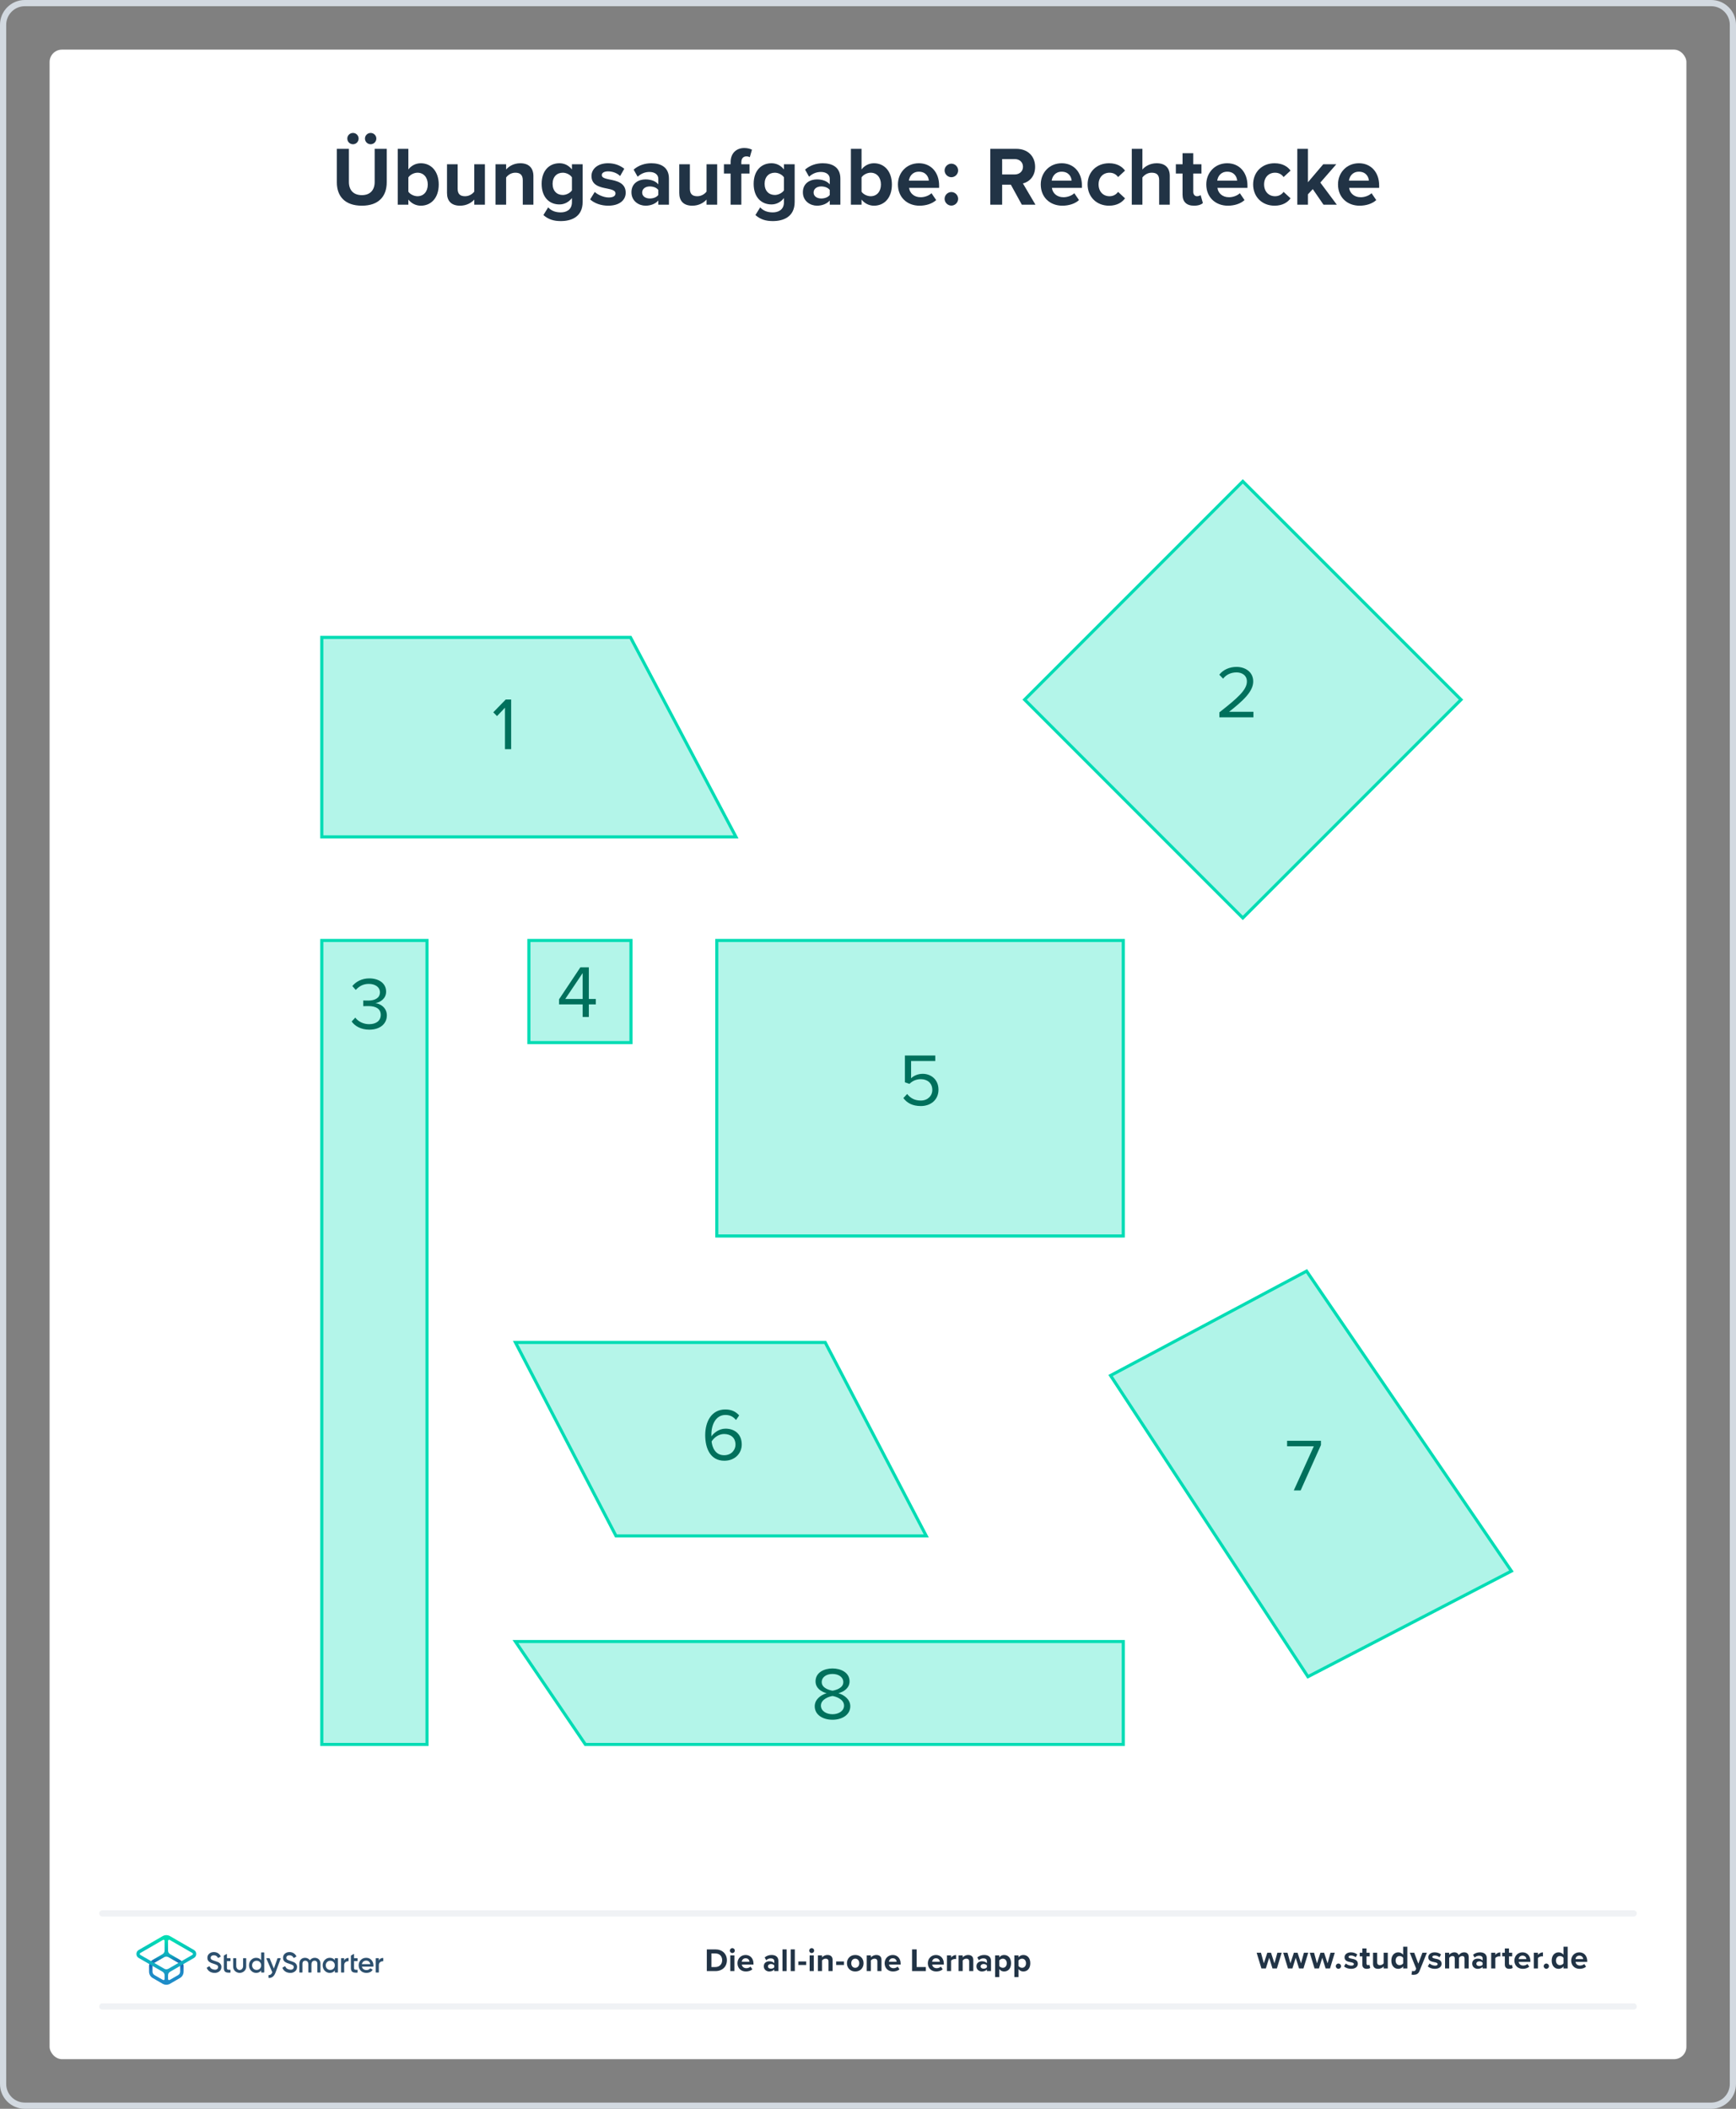 <?xml version="1.0" encoding="UTF-8"?><svg xmlns="http://www.w3.org/2000/svg" xmlns:xlink="http://www.w3.org/1999/xlink" viewBox="0 0 560 680"><rect x="0" y="0" width="560" height="680" fill="#808080" stroke="none"/><defs><style>.j{opacity:.31;}.j,.k,.l{fill:#00dcb4;}.m{fill:#fff;}.n{fill:#2d506e;}.k{opacity:.3;}.o{fill:#00705c;}.p{stroke:#f0f2f5;stroke-linecap:round;stroke-width:2px;}.p,.q{stroke-miterlimit:10;}.p,.q,.r{fill:none;}.s{fill:url(#f);}.l{opacity:.29;}.t{fill:#d2d9e0;}.q{stroke:#00dcb4;}.u{fill:url(#e);}.v{fill:#213345;}</style><linearGradient id="e" x1="53.657" y1="638.469" x2="53.657" y2="625.817" gradientUnits="userSpaceOnUse"><stop offset="0" stop-color="#1e8cc8"/><stop offset=".153" stop-color="#1e8cc8"/><stop offset=".225" stop-color="#1d84c4"/><stop offset=".336" stop-color="#1a6eba"/><stop offset=".4" stop-color="#195fb4"/><stop offset=".46" stop-color="#176eb5"/><stop offset=".576" stop-color="#1198bb"/><stop offset=".634" stop-color="#0fafbe"/><stop offset=".74" stop-color="#0cb6bc"/><stop offset=".903" stop-color="#05ccb7"/><stop offset="1" stop-color="#00dcb4"/></linearGradient><linearGradient id="f" x1="53.657" y1="638.495" x2="53.657" y2="625.901" gradientUnits="userSpaceOnUse"><stop offset="0" stop-color="#1e8cc8"/><stop offset=".624" stop-color="#0abebe"/><stop offset=".758" stop-color="#08c2bc"/><stop offset=".91" stop-color="#03d0b7"/><stop offset="1" stop-color="#00dcb4"/></linearGradient></defs><g id="a"><rect class="m" x="16" y="16" width="528" height="648" rx="4" ry="4"/><path class="t" d="M552,2c3.308,0,6,2.692,6,6V672c0,3.308-2.692,6-6,6H8c-3.308,0-6-2.692-6-6V8c0-3.308,2.692-6,6-6H552m0-2H8C3.582,0,0,3.582,0,8V672c0,4.418,3.582,8,8,8H552c4.418,0,8-3.582,8-8V8c0-4.418-3.582-8-8-8h0Z"/></g><g id="d"><g><g><g><path class="v" d="M410.481,634.743l-1.07-3.454-1.071,3.454h-1.428l-1.543-5.07h1.386l.944,3.412,1.113-3.412h1.187l1.112,3.412,.945-3.412h1.386l-1.544,5.07h-1.417Z"/><path class="v" d="M419.049,634.743l-1.07-3.454-1.071,3.454h-1.428l-1.543-5.07h1.386l.945,3.412,1.112-3.412h1.187l1.112,3.412,.945-3.412h1.386l-1.543,5.07h-1.418Z"/><path class="v" d="M427.615,634.743l-1.07-3.454-1.071,3.454h-1.428l-1.543-5.07h1.386l.945,3.412,1.112-3.412h1.187l1.112,3.412,.945-3.412h1.386l-1.543,5.07h-1.418Z"/><path class="v" d="M431.75,633.158c.462,0,.851,.388,.851,.851,0,.461-.389,.85-.851,.85s-.851-.389-.851-.85c0-.463,.389-.851,.851-.851Z"/><path class="v" d="M434.132,633.148c.367,.347,1.123,.693,1.753,.693,.578,0,.851-.2,.851-.515,0-.357-.44-.483-1.019-.599-.871-.168-1.994-.378-1.994-1.585,0-.851,.745-1.596,2.078-1.596,.861,0,1.543,.294,2.037,.692l-.525,.914c-.305-.326-.882-.588-1.501-.588-.483,0-.798,.178-.798,.472,0,.315,.398,.431,.966,.546,.871,.168,2.036,.399,2.036,1.659,0,.935-.787,1.627-2.193,1.627-.882,0-1.732-.294-2.268-.787l.577-.935Z"/><path class="v" d="M439.463,633.483v-2.646h-.84v-1.165h.84v-1.386h1.344v1.386h1.029v1.165h-1.029v2.288c0,.315,.168,.557,.462,.557,.199,0,.389-.073,.462-.146l.283,1.008c-.199,.178-.557,.325-1.112,.325-.935,0-1.438-.483-1.438-1.386Z"/><path class="v" d="M446.338,634.743v-.641c-.347,.389-.955,.767-1.785,.767-1.112,0-1.638-.608-1.638-1.596v-3.601h1.333v3.076c0,.703,.368,.934,.935,.934,.515,0,.924-.283,1.155-.577v-3.433h1.333v5.07h-1.333Z"/><path class="v" d="M452.633,634.743v-.641c-.398,.494-.955,.767-1.565,.767-1.28,0-2.246-.966-2.246-2.656,0-1.658,.955-2.666,2.246-2.666,.599,0,1.166,.263,1.565,.776v-2.582h1.344v7.002h-1.344Zm0-3.433c-.231-.336-.703-.577-1.154-.577-.756,0-1.281,.598-1.281,1.48,0,.872,.525,1.47,1.281,1.47,.451,0,.924-.241,1.154-.577v-1.795Z"/><path class="v" d="M455.518,635.53c.115,.053,.294,.084,.42,.084,.346,0,.577-.094,.703-.367l.19-.431-2.059-5.144h1.428l1.323,3.527,1.323-3.527h1.438l-2.383,5.899c-.378,.956-1.05,1.208-1.921,1.228-.157,0-.493-.031-.661-.073l.199-1.197Z"/><path class="v" d="M461.15,633.148c.367,.347,1.123,.693,1.753,.693,.577,0,.851-.2,.851-.515,0-.357-.441-.483-1.019-.599-.871-.168-1.994-.378-1.994-1.585,0-.851,.745-1.596,2.078-1.596,.861,0,1.544,.294,2.037,.692l-.525,.914c-.304-.326-.882-.588-1.501-.588-.482,0-.798,.178-.798,.472,0,.315,.399,.431,.966,.546,.871,.168,2.037,.399,2.037,1.659,0,.935-.788,1.627-2.194,1.627-.882,0-1.732-.294-2.268-.787l.577-.935Z"/><path class="v" d="M472.435,634.743v-3.202c0-.472-.209-.808-.756-.808-.472,0-.86,.315-1.049,.588v3.422h-1.344v-3.202c0-.472-.211-.808-.756-.808-.463,0-.851,.315-1.051,.598v3.412h-1.333v-5.07h1.333v.661c.211-.305,.883-.787,1.659-.787,.745,0,1.218,.347,1.407,.924,.293-.462,.965-.924,1.742-.924,.935,0,1.49,.493,1.49,1.532v3.664h-1.344Z"/><path class="v" d="M478.272,634.743v-.525c-.347,.41-.945,.651-1.606,.651-.809,0-1.764-.546-1.764-1.68,0-1.187,.955-1.616,1.764-1.616,.672,0,1.27,.209,1.606,.619v-.703c0-.515-.441-.851-1.113-.851-.546,0-1.05,.199-1.48,.599l-.504-.893c.62-.546,1.418-.798,2.216-.798,1.154,0,2.215,.462,2.215,1.921v3.275h-1.333Zm0-1.848c-.221-.294-.641-.441-1.071-.441-.524,0-.955,.284-.955,.767,0,.473,.431,.745,.955,.745,.431,0,.851-.146,1.071-.44v-.63Z"/><path class="v" d="M481.03,634.743v-5.07h1.333v.692c.357-.451,.987-.808,1.617-.808v1.301c-.095-.021-.221-.031-.367-.031-.441,0-1.029,.242-1.25,.567v3.349h-1.333Z"/><path class="v" d="M485.429,633.483v-2.646h-.84v-1.165h.84v-1.386h1.344v1.386h1.028v1.165h-1.028v2.288c0,.315,.168,.557,.462,.557,.199,0,.389-.073,.462-.146l.283,1.008c-.199,.178-.556,.325-1.112,.325-.935,0-1.438-.483-1.438-1.386Z"/><path class="v" d="M491.133,629.547c1.512,0,2.541,1.134,2.541,2.792v.294h-3.769c.084,.641,.599,1.176,1.459,1.176,.473,0,1.028-.189,1.355-.504l.588,.861c-.515,.472-1.302,.703-2.09,.703-1.543,0-2.708-1.039-2.708-2.667,0-1.469,1.081-2.655,2.624-2.655Zm-1.249,2.184h2.499c-.031-.483-.367-1.124-1.25-1.124-.829,0-1.185,.62-1.249,1.124Z"/><path class="v" d="M494.774,634.743v-5.07h1.333v.692c.357-.451,.987-.808,1.617-.808v1.301c-.095-.021-.221-.031-.367-.031-.441,0-1.029,.242-1.25,.567v3.349h-1.333Z"/><path class="v" d="M498.812,633.158c.462,0,.851,.388,.851,.851,0,.461-.389,.85-.851,.85s-.851-.389-.851-.85c0-.463,.389-.851,.851-.851Z"/><path class="v" d="M504.356,634.743v-.641c-.398,.494-.955,.767-1.565,.767-1.28,0-2.246-.966-2.246-2.656,0-1.658,.955-2.666,2.246-2.666,.599,0,1.166,.263,1.565,.776v-2.582h1.344v7.002h-1.344Zm0-3.433c-.231-.336-.703-.577-1.154-.577-.756,0-1.281,.598-1.281,1.48,0,.872,.525,1.47,1.281,1.47,.451,0,.924-.241,1.154-.577v-1.795Z"/><path class="v" d="M509.459,629.547c1.512,0,2.541,1.134,2.541,2.792v.294h-3.769c.084,.641,.599,1.176,1.459,1.176,.473,0,1.028-.189,1.355-.504l.588,.861c-.515,.472-1.302,.703-2.09,.703-1.543,0-2.708-1.039-2.708-2.667,0-1.469,1.081-2.655,2.624-2.655Zm-1.249,2.184h2.499c-.031-.483-.367-1.124-1.25-1.124-.829,0-1.185,.62-1.249,1.124Z"/></g><g><g><path class="n" d="M66.773,634.452l.671-.393c.072-.042,.166-.013,.2,.065,.273,.629,.76,.923,1.512,1.012,.806,.095,1.202-.342,1.202-.851,0-.268-.111-.462-.324-.601-.213-.139-.601-.296-1.147-.462-.62-.185-.925-.305-1.36-.592-.416-.296-.629-.721-.629-1.304,0-.573,.203-1.026,.61-1.359,.407-.342,.897-.509,1.47-.509,.99,0,1.77,.49,2.2,1.31,.033,.064,.008,.143-.054,.179l-.656,.379c-.068,.039-.156,.015-.193-.054-.274-.516-.706-.777-1.297-.777-.62,0-1.017,.314-1.017,.805,0,.481,.315,.703,1.304,1.008,.25,.083,.425,.139,.536,.185,.12,.037,.278,.102,.481,.185,.213,.083,.37,.176,.472,.259,.342,.268,.712,.712,.666,1.332,0,.583-.213,1.054-.638,1.397-.416,.342-.972,.539-1.655,.509-1.199-.053-2.006-.63-2.412-1.548-.028-.062-.002-.136,.057-.171Z"/><path class="n" d="M84.359,629.577h.774c.062,0,.113,.05,.113,.113v6.249c0,.062-.05,.113-.113,.113h-.774c-.062,0-.113-.05-.113-.113v-.553c-.379,.527-.915,.786-1.619,.786-.638,0-1.175-.231-1.628-.703-.453-.472-.675-1.054-.675-1.73,0-.684,.222-1.258,.675-1.73s.99-.703,1.628-.703c.703,0,1.239,.259,1.619,.777v-2.394c0-.062,.05-.113,.113-.113Zm-1.574,5.641c.416,0,.768-.139,1.045-.416,.277-.287,.416-.638,.416-1.064s-.139-.777-.416-1.054c-.278-.287-.629-.425-1.045-.425s-.768,.139-1.045,.425c-.277,.277-.416,.629-.416,1.054s.139,.777,.416,1.064c.278,.278,.629,.416,1.045,.416Z"/><path class="n" d="M89.673,631.427h.788c.063,0,.106,.063,.084,.121l-1.684,4.558c-.426,1.144-1.132,1.718-2.126,1.706-.073-.001-.13-.062-.13-.135v-.689c0-.061,.048-.112,.109-.112,.561-.003,.886-.309,1.121-.909l-.593-1.373-1.313-3.042c-.026-.059,.018-.126,.083-.126h.816c.084,0,.159,.051,.191,.128l1.325,3.229,1.135-3.22c.029-.083,.107-.138,.195-.138Z"/><path class="n" d="M77.315,636.171c-1.064,0-2.104-.793-2.104-1.977v-2.655c0-.062,.05-.113,.113-.113h.774c.062,0,.113,.05,.113,.113v2.443c0,.694,.467,1.255,1.105,1.255,.638,0,1.105-.561,1.105-1.255v-2.443c0-.062,.05-.113,.113-.113h.774c.062,0,.113,.05,.113,.113v2.655c0,1.184-1.04,1.977-2.104,1.977Z"/><path class="n" d="M74.351,632.276v-.737c0-.062-.05-.113-.113-.113h-1.034v-1.247c0-.071-.077-.116-.138-.08l-.777,.449c-.051,.03-.083,.085-.083,.144v3.916c0,1.032,.438,1.485,1.524,1.485h.509c.062,0,.113-.05,.113-.113v-.7c0-.062-.05-.113-.113-.113h-.347c-.463,0-.687-.102-.687-.56v-2.22h1.034c.062,0,.113-.05,.113-.113Z"/><g><path class="n" d="M91.178,634.452l.671-.393c.072-.042,.166-.013,.2,.065,.273,.629,.76,.923,1.512,1.012,.806,.095,1.202-.342,1.202-.851,0-.268-.111-.462-.324-.601-.213-.139-.601-.296-1.147-.462-.62-.185-.925-.305-1.36-.592-.416-.296-.629-.721-.629-1.304,0-.573,.203-1.026,.61-1.359,.407-.342,.897-.509,1.47-.509,.99,0,1.77,.49,2.2,1.31,.033,.064,.008,.143-.054,.179l-.656,.379c-.068,.039-.156,.015-.193-.054-.274-.516-.706-.777-1.297-.777-.62,0-1.017,.314-1.017,.805,0,.481,.315,.703,1.304,1.008,.25,.083,.425,.139,.536,.185,.12,.037,.278,.102,.481,.185,.213,.083,.37,.176,.472,.259,.342,.268,.712,.712,.666,1.332,0,.583-.213,1.054-.638,1.397-.416,.342-.972,.539-1.655,.509-1.199-.053-2.006-.63-2.412-1.548-.028-.062-.002-.136,.057-.171Z"/><path class="n" d="M115.342,632.276v-.737c0-.062-.05-.113-.113-.113h-1.034v-1.247c0-.071-.077-.116-.138-.08l-.777,.449c-.051,.03-.083,.085-.083,.144v3.916c0,1.032,.438,1.485,1.524,1.485h.509c.062,0,.113-.05,.113-.113v-.7c0-.062-.05-.113-.113-.113h-.347c-.463,0-.687-.102-.687-.56v-2.22h1.034c.062,0,.113-.05,.113-.113Z"/><path class="n" d="M101.537,631.307c-.555,0-1.126,.218-1.568,.777-.442-.558-1.012-.777-1.568-.777-1.062,0-1.837,.731-1.837,1.878v2.756c0,.062,.05,.113,.113,.113h.774c.062,0,.113-.05,.113-.113v-2.691c0-.638,.342-1.009,.897-1.009,.62,0,1.008,.407,1.008,1.221v2.478c0,.062,.05,.113,.113,.113h.774c.062,0,.113-.05,.113-.113v-2.478c0-.814,.389-1.221,1.008-1.221,.555,0,.897,.37,.897,1.009v2.691c0,.062,.05,.113,.113,.113h.774c.062,0,.113-.05,.113-.113v-2.756c0-1.147-.776-1.878-1.837-1.878Z"/><path class="n" d="M108.117,631.428h.774c.062,0,.113,.05,.113,.113v4.401c0,.062-.05,.113-.113,.113h-.774c-.062,0-.113-.05-.113-.113v-.554c-.379,.527-.916,.786-1.619,.786-.638,0-1.175-.231-1.628-.703-.453-.472-.675-1.055-.675-1.73,0-.685,.222-1.258,.675-1.73,.453-.472,.99-.703,1.628-.703,.703,0,1.24,.259,1.619,.777v-.544c0-.062,.05-.113,.113-.113Zm-1.574,3.794c.416,0,.768-.139,1.046-.416,.278-.287,.416-.638,.416-1.064s-.139-.777-.416-1.055c-.278-.287-.629-.426-1.046-.426s-.768,.139-1.046,.426c-.278,.278-.416,.629-.416,1.055s.139,.777,.416,1.064c.278,.278,.629,.416,1.046,.416Z"/><path class="n" d="M111.028,632.205c.236-.541,.677-.827,1.309-.858,.063-.003,.116,.05,.116,.113v.847c0,.062-.05,.116-.112,.115-.333-.003-.629,.091-.887,.282-.287,.203-.426,.546-.426,1.018v2.219c0,.062-.05,.113-.113,.113h-.774c-.062,0-.113-.05-.113-.113v-4.401c0-.062,.05-.113,.113-.113h.774c.062,0,.113,.05,.113,.113v.665Z"/><path class="n" d="M122.208,632.205c.236-.541,.677-.827,1.309-.858,.063-.003,.116,.05,.116,.113v.847c0,.062-.05,.116-.112,.115-.333-.003-.629,.091-.887,.282-.287,.203-.426,.546-.426,1.018v2.219c0,.062-.05,.113-.113,.113h-.774c-.062,0-.113-.05-.113-.113v-4.401c0-.062,.05-.113,.113-.113h.774c.062,0,.113,.05,.113,.113v.665Z"/><path class="n" d="M116.745,634.166c.148,.703,.713,1.092,1.48,1.092,.49,0,.868-.168,1.134-.495,.035-.044,.096-.057,.144-.029l.634,.37c.056,.033,.074,.108,.035,.16-.452,.609-1.104,.909-1.956,.909-.749,0-1.36-.231-1.823-.685-.463-.463-.694-1.046-.694-1.749,0-.694,.231-1.268,.685-1.73,.453-.472,1.046-.703,1.758-.703,.675,0,1.231,.24,1.665,.712,.435,.472,.657,1.055,.657,1.73,0,.082-.006,.188-.023,.318-.007,.056-.054,.098-.11,.098h-3.586Zm2.711-.814c-.139-.749-.666-1.138-1.323-1.138-.74,0-1.258,.435-1.397,1.138h2.72Z"/></g></g><g><path class="u" d="M54.215,639.104l.517-.643,2.729-1.576c.405-.234,.656-.669,.656-1.136v-1.705c0-.115-.016-.231-.047-.345l-.334-.578c-.083-.084-.175-.156-.276-.213l-3.149-1.818c-.199-.115-.426-.176-.656-.176s-.457,.061-.656,.176l-3.149,1.818c-.1,.058-.193,.129-.276,.213l-.334,.578c-.031,.114-.047,.23-.047,.345v1.705c0,.467,.251,.902,.656,1.136l2.732,1.577,.466,.711-.539,.531-3.243-1.872c-.73-.421-1.184-1.207-1.184-2.05v-1.771c0-.282,.051-.56,.151-.828l.004-.011,.374-.649,.013-.017c.182-.221,.398-.404,.642-.545l3.177-1.834c.405-.234,.656-.669,.656-1.136v-3.161l.525-.624,.587,.617v3.168c0,.467,.251,.903,.656,1.136l3.177,1.834c.244,.141,.46,.324,.642,.545l.008,.009,.375,.648,.008,.019c.1,.268,.151,.546,.151,.829v1.771c0,.843-.454,1.629-1.184,2.05l-3.244,1.873-.587-.601Z"/><path class="s" d="M53.657,640c-.415,0-.824-.11-1.184-.317l-.029-.017,.048-1.257,.081,.047c.055,.032,.114,.048,.175,.048,.17,0,.353-.135,.353-.353v-1.21c0-.467-.251-.902-.656-1.136l-7.7-4.446c-.466-.269-.745-.751-.745-1.29s.278-1.021,.745-1.29l7.728-4.462c.359-.207,.769-.317,1.184-.317s.824,.11,1.184,.317l7.728,4.462c.466,.269,.745,.751,.745,1.29s-.278,1.021-.745,1.29l-7.7,4.446c-.405,.234-.656,.669-.656,1.136v1.21c0,.097,.038,.187,.107,.253,.066,.063,.156,.1,.246,.1,.061,0,.12-.016,.175-.048l.081-.047,.048,1.257-.029,.017c-.359,.207-.769,.317-1.184,.317Zm-.909-14.504c-.061,0-.12,.016-.175,.048l-7.308,4.219c-.11,.064-.176,.178-.176,.305s.066,.241,.176,.305l7.737,4.467c.199,.115,.426,.176,.656,.176s.457-.061,.656-.176l7.737-4.467c.11-.064,.176-.178,.176-.305s-.066-.241-.176-.305l-7.308-4.219c-.055-.032-.114-.048-.175-.048-.17,0-.353,.135-.353,.353v.056h-1.112v-.056c0-.218-.183-.353-.353-.353Z"/></g></g><line class="p" x1="33" y1="647" x2="527" y2="647"/><line class="p" x1="33" y1="617" x2="527" y2="617"/><g><path class="v" d="M228.004,635.598v-7.002h2.761c2.194,0,3.716,1.397,3.716,3.506s-1.522,3.496-3.716,3.496h-2.761Zm1.49-1.312h1.27c1.386,0,2.194-.997,2.194-2.184,0-1.238-.756-2.193-2.194-2.193h-1.27v4.377Z"/><path class="v" d="M235.44,628.984c0-.441,.367-.799,.797-.799,.441,0,.799,.357,.799,.799,0,.44-.357,.797-.799,.797-.43,0-.797-.356-.797-.797Zm.136,6.613v-5.07h1.333v5.07h-1.333Z"/><path class="v" d="M240.522,630.401c1.512,0,2.54,1.134,2.54,2.792v.294h-3.769c.084,.641,.598,1.176,1.459,1.176,.473,0,1.029-.189,1.355-.504l.588,.861c-.515,.472-1.302,.703-2.089,.703-1.544,0-2.709-1.039-2.709-2.667,0-1.469,1.081-2.655,2.625-2.655Zm-1.25,2.184h2.499c-.032-.483-.368-1.124-1.249-1.124-.83,0-1.187,.62-1.25,1.124Z"/><path class="v" d="M249.757,635.598v-.525c-.347,.41-.945,.651-1.606,.651-.809,0-1.764-.546-1.764-1.68,0-1.187,.955-1.616,1.764-1.616,.672,0,1.27,.209,1.606,.619v-.703c0-.515-.441-.851-1.113-.851-.546,0-1.05,.199-1.48,.599l-.504-.893c.619-.546,1.417-.798,2.215-.798,1.154,0,2.215,.462,2.215,1.921v3.275h-1.333Zm0-1.848c-.221-.294-.641-.441-1.071-.441-.524,0-.955,.284-.955,.767,0,.473,.431,.745,.955,.745,.431,0,.851-.146,1.071-.44v-.63Z"/><path class="v" d="M252.411,635.598v-7.002h1.333v7.002h-1.333Z"/><path class="v" d="M255.06,635.598v-7.002h1.334v7.002h-1.334Z"/><path class="v" d="M257.529,633.624v-1.134h2.519v1.134h-2.519Z"/><path class="v" d="M261.035,628.984c0-.441,.368-.799,.799-.799,.44,0,.797,.357,.797,.799,0,.44-.356,.797-.797,.797-.431,0-.799-.356-.799-.797Zm.137,6.613v-5.07h1.334v5.07h-1.334Z"/><path class="v" d="M267.256,635.598v-3.065c0-.703-.367-.944-.935-.944-.524,0-.935,.293-1.155,.598v3.412h-1.333v-5.07h1.333v.661c.326-.389,.945-.787,1.774-.787,1.113,0,1.648,.63,1.648,1.616v3.58h-1.333Z"/><path class="v" d="M269.736,633.624v-1.134h2.519v1.134h-2.519Z"/><path class="v" d="M273.207,633.057c0-1.438,1.008-2.655,2.677-2.655,1.68,0,2.688,1.218,2.688,2.655,0,1.449-1.008,2.667-2.688,2.667-1.669,0-2.677-1.218-2.677-2.667Zm3.978,0c0-.787-.473-1.469-1.302-1.469s-1.291,.682-1.291,1.469c0,.799,.462,1.48,1.291,1.48s1.302-.682,1.302-1.48Z"/><path class="v" d="M283.019,635.598v-3.065c0-.703-.368-.944-.935-.944-.525,0-.935,.293-1.154,.598v3.412h-1.334v-5.07h1.334v.661c.325-.389,.944-.787,1.773-.787,1.113,0,1.648,.63,1.648,1.616v3.58h-1.333Z"/><path class="v" d="M287.99,630.401c1.512,0,2.54,1.134,2.54,2.792v.294h-3.769c.084,.641,.598,1.176,1.459,1.176,.473,0,1.029-.189,1.355-.504l.588,.861c-.515,.472-1.302,.703-2.089,.703-1.544,0-2.709-1.039-2.709-2.667,0-1.469,1.081-2.655,2.625-2.655Zm-1.25,2.184h2.499c-.032-.483-.368-1.124-1.249-1.124-.83,0-1.187,.62-1.25,1.124Z"/><path class="v" d="M294.213,635.598v-7.002h1.49v5.689h2.961v1.312h-4.451Z"/><path class="v" d="M301.926,630.401c1.512,0,2.541,1.134,2.541,2.792v.294h-3.769c.084,.641,.599,1.176,1.459,1.176,.473,0,1.028-.189,1.355-.504l.588,.861c-.515,.472-1.302,.703-2.09,.703-1.543,0-2.708-1.039-2.708-2.667,0-1.469,1.081-2.655,2.624-2.655Zm-1.249,2.184h2.499c-.031-.483-.367-1.124-1.25-1.124-.829,0-1.185,.62-1.249,1.124Z"/><path class="v" d="M305.463,635.598v-5.07h1.334v.692c.356-.451,.986-.808,1.616-.808v1.301c-.095-.021-.221-.031-.367-.031-.441,0-1.029,.242-1.249,.567v3.349h-1.334Z"/><path class="v" d="M312.636,635.598v-3.065c0-.703-.368-.944-.935-.944-.525,0-.935,.293-1.154,.598v3.412h-1.334v-5.07h1.334v.661c.325-.389,.944-.787,1.773-.787,1.113,0,1.648,.63,1.648,1.616v3.58h-1.333Z"/><path class="v" d="M318.353,635.598v-.525c-.347,.41-.945,.651-1.606,.651-.809,0-1.764-.546-1.764-1.68,0-1.187,.955-1.616,1.764-1.616,.672,0,1.27,.209,1.606,.619v-.703c0-.515-.441-.851-1.113-.851-.546,0-1.05,.199-1.48,.599l-.504-.893c.619-.546,1.417-.798,2.215-.798,1.154,0,2.215,.462,2.215,1.921v3.275h-1.333Zm0-1.848c-.221-.294-.641-.441-1.071-.441-.524,0-.955,.284-.955,.767,0,.473,.431,.745,.955,.745,.431,0,.851-.146,1.071-.44v-.63Z"/><path class="v" d="M322.34,637.529h-1.334v-7.002h1.334v.641c.388-.494,.944-.767,1.563-.767,1.302,0,2.247,.966,2.247,2.655,0,1.69-.945,2.667-2.247,2.667-.599,0-1.154-.252-1.563-.776v2.582Zm1.144-5.941c-.431,0-.924,.252-1.144,.577v1.795c.22,.315,.713,.577,1.144,.577,.767,0,1.281-.598,1.281-1.48,0-.871-.515-1.469-1.281-1.469Z"/><path class="v" d="M328.545,637.529h-1.334v-7.002h1.334v.641c.388-.494,.944-.767,1.563-.767,1.302,0,2.247,.966,2.247,2.655,0,1.69-.945,2.667-2.247,2.667-.599,0-1.154-.252-1.563-.776v2.582Zm1.144-5.941c-.431,0-.924,.252-1.144,.577v1.795c.22,.315,.713,.577,1.144,.577,.767,0,1.281-.598,1.281-1.48,0-.871-.515-1.469-1.281-1.469Z"/></g></g><rect class="r" x="16" y="576" width="528" height="88"/></g></g><g id="h"><g><g><path class="v" d="M108.66,47.998h3.888v10.69c0,2.51,1.376,4.237,4.184,4.237,2.753,0,4.13-1.728,4.13-4.237v-10.69h3.887v10.797c0,4.481-2.564,7.531-8.017,7.531-5.507,0-8.071-3.077-8.071-7.504v-10.824Zm3.374-3.32c0-.999,.81-1.809,1.836-1.809,.999,0,1.809,.81,1.809,1.809,0,1.026-.81,1.836-1.809,1.836-1.025,0-1.836-.81-1.836-1.836Zm5.696,0c0-.999,.836-1.809,1.835-1.809s1.836,.81,1.836,1.809c0,1.026-.837,1.836-1.836,1.836s-1.835-.81-1.835-1.836Z"/><path class="v" d="M128.301,66.002v-18.004h3.429v6.641c1.025-1.323,2.483-1.998,4.021-1.998,3.32,0,5.776,2.592,5.776,6.856,0,4.346-2.483,6.829-5.776,6.829-1.565,0-2.996-.702-4.021-1.971v1.647h-3.429Zm3.429-4.184c.566,.837,1.835,1.458,2.942,1.458,1.997,0,3.319-1.512,3.319-3.779s-1.322-3.806-3.319-3.806c-1.107,0-2.376,.647-2.942,1.511v4.616Z"/><path class="v" d="M152.996,66.002v-1.647c-.891,.999-2.456,1.971-4.589,1.971-2.861,0-4.211-1.565-4.211-4.103v-9.259h3.429v7.909c0,1.808,.944,2.402,2.402,2.402,1.322,0,2.375-.73,2.969-1.485v-8.826h3.429v13.037h-3.429Z"/><path class="v" d="M168.64,66.002v-7.882c0-1.809-.944-2.429-2.402-2.429-1.35,0-2.402,.755-2.969,1.538v8.773h-3.429v-13.037h3.429v1.7c.837-.999,2.429-2.024,4.561-2.024,2.861,0,4.238,1.62,4.238,4.157v9.204h-3.429Z"/><path class="v" d="M176.828,66.866c1.053,1.16,2.43,1.619,4.076,1.619s3.59-.729,3.59-3.293v-1.322c-1.025,1.295-2.429,2.051-4.021,2.051-3.267,0-5.75-2.294-5.75-6.64,0-4.265,2.457-6.641,5.75-6.641,1.565,0,2.969,.675,4.021,1.998v-1.674h3.455v12.146c0,4.967-3.833,6.182-7.045,6.182-2.24,0-3.995-.513-5.614-1.943l1.538-2.483Zm7.666-9.69c-.566-.864-1.809-1.484-2.941-1.484-1.944,0-3.294,1.35-3.294,3.59s1.35,3.59,3.294,3.59c1.133,0,2.375-.647,2.941-1.484v-4.211Z"/><path class="v" d="M191.852,61.899c.944,.891,2.888,1.781,4.508,1.781,1.484,0,2.187-.513,2.187-1.322,0-.918-1.134-1.242-2.619-1.539-2.24-.432-5.128-.972-5.128-4.075,0-2.187,1.916-4.104,5.345-4.104,2.213,0,3.968,.756,5.236,1.781l-1.35,2.349c-.783-.837-2.268-1.512-3.86-1.512-1.241,0-2.052,.459-2.052,1.215,0,.81,1.026,1.106,2.483,1.403,2.241,.433,5.237,1.026,5.237,4.266,0,2.402-2.024,4.184-5.642,4.184-2.268,0-4.454-.756-5.831-2.024l1.485-2.402Z"/><path class="v" d="M212.36,66.002v-1.35c-.891,1.053-2.43,1.674-4.13,1.674-2.078,0-4.535-1.403-4.535-4.319,0-3.05,2.457-4.156,4.535-4.156,1.728,0,3.267,.54,4.13,1.593v-1.809c0-1.323-1.134-2.187-2.861-2.187-1.403,0-2.699,.513-3.806,1.538l-1.296-2.294c1.593-1.403,3.644-2.052,5.695-2.052,2.97,0,5.696,1.188,5.696,4.939v8.422h-3.429Zm0-4.75c-.566-.756-1.647-1.134-2.753-1.134-1.35,0-2.457,.729-2.457,1.97,0,1.215,1.107,1.917,2.457,1.917,1.106,0,2.187-.378,2.753-1.134v-1.619Z"/><path class="v" d="M227.916,66.002v-1.647c-.891,.999-2.456,1.971-4.589,1.971-2.861,0-4.211-1.565-4.211-4.103v-9.259h3.429v7.909c0,1.808,.944,2.402,2.402,2.402,1.322,0,2.375-.73,2.969-1.485v-8.826h3.429v13.037h-3.429Z"/><path class="v" d="M239.139,55.961v10.041h-3.455v-10.041h-2.159v-2.996h2.159v-.702c0-2.834,1.836-4.534,4.4-4.534,.972,0,1.862,.216,2.483,.539l-.702,2.43c-.297-.189-.702-.27-1.106-.27-.972,0-1.62,.647-1.62,1.889v.648h2.646v2.996h-2.646Z"/><path class="v" d="M245.221,66.866c1.053,1.16,2.43,1.619,4.076,1.619s3.59-.729,3.59-3.293v-1.322c-1.025,1.295-2.429,2.051-4.021,2.051-3.267,0-5.75-2.294-5.75-6.64,0-4.265,2.457-6.641,5.75-6.641,1.565,0,2.969,.675,4.021,1.998v-1.674h3.455v12.146c0,4.967-3.833,6.182-7.045,6.182-2.24,0-3.995-.513-5.614-1.943l1.538-2.483Zm7.666-9.69c-.566-.864-1.809-1.484-2.941-1.484-1.944,0-3.294,1.35-3.294,3.59s1.35,3.59,3.294,3.59c1.133,0,2.375-.647,2.941-1.484v-4.211Z"/><path class="v" d="M267.661,66.002v-1.35c-.891,1.053-2.43,1.674-4.13,1.674-2.078,0-4.535-1.403-4.535-4.319,0-3.05,2.457-4.156,4.535-4.156,1.728,0,3.267,.54,4.13,1.593v-1.809c0-1.323-1.134-2.187-2.861-2.187-1.403,0-2.699,.513-3.806,1.538l-1.296-2.294c1.593-1.403,3.644-2.052,5.695-2.052,2.97,0,5.696,1.188,5.696,4.939v8.422h-3.429Zm0-4.75c-.566-.756-1.647-1.134-2.753-1.134-1.35,0-2.457,.729-2.457,1.97,0,1.215,1.107,1.917,2.457,1.917,1.106,0,2.187-.378,2.753-1.134v-1.619Z"/><path class="v" d="M274.484,66.002v-18.004h3.429v6.641c1.025-1.323,2.483-1.998,4.021-1.998,3.32,0,5.776,2.592,5.776,6.856,0,4.346-2.483,6.829-5.776,6.829-1.565,0-2.996-.702-4.021-1.971v1.647h-3.429Zm3.429-4.184c.566,.837,1.835,1.458,2.942,1.458,1.997,0,3.319-1.512,3.319-3.779s-1.322-3.806-3.319-3.806c-1.107,0-2.376,.647-2.942,1.511v4.616Z"/><path class="v" d="M296.405,52.641c3.887,0,6.532,2.915,6.532,7.181v.755h-9.69c.216,1.647,1.538,3.023,3.752,3.023,1.215,0,2.646-.485,3.481-1.296l1.512,2.214c-1.322,1.215-3.347,1.809-5.371,1.809-3.968,0-6.965-2.672-6.965-6.856,0-3.778,2.78-6.829,6.749-6.829Zm-3.213,5.614h6.425c-.081-1.241-.945-2.888-3.212-2.888-2.133,0-3.051,1.593-3.213,2.888Z"/><path class="v" d="M306.894,52.775c1.188,0,2.187,.999,2.187,2.187s-.999,2.187-2.187,2.187-2.187-.999-2.187-2.187,.999-2.187,2.187-2.187Zm0,9.151c1.188,0,2.187,.998,2.187,2.186,0,1.188-.999,2.187-2.187,2.187s-2.187-.998-2.187-2.187c0-1.188,.999-2.186,2.187-2.186Z"/><path class="v" d="M329.618,66.002l-3.536-6.451h-2.808v6.451h-3.833v-18.004h8.422c3.752,0,6.047,2.456,6.047,5.804,0,3.185-1.998,4.886-3.941,5.345l4.049,6.856h-4.399Zm-2.321-14.711h-4.022v4.967h4.022c1.538,0,2.699-.972,2.699-2.483s-1.161-2.483-2.699-2.483Z"/><path class="v" d="M342.478,52.641c3.887,0,6.532,2.915,6.532,7.181v.755h-9.69c.216,1.647,1.538,3.023,3.752,3.023,1.215,0,2.646-.485,3.481-1.296l1.512,2.214c-1.322,1.215-3.347,1.809-5.371,1.809-3.968,0-6.964-2.672-6.964-6.856,0-3.778,2.779-6.829,6.748-6.829Zm-3.213,5.614h6.425c-.081-1.241-.945-2.888-3.212-2.888-2.133,0-3.051,1.593-3.213,2.888Z"/><path class="v" d="M357.752,52.641c2.673,0,4.292,1.161,5.156,2.376l-2.24,2.078c-.621-.891-1.565-1.403-2.754-1.403-2.078,0-3.536,1.511-3.536,3.778s1.458,3.807,3.536,3.807c1.188,0,2.133-.54,2.754-1.404l2.24,2.079c-.864,1.214-2.483,2.375-5.156,2.375-4.021,0-6.91-2.834-6.91-6.856,0-3.995,2.889-6.829,6.91-6.829Z"/><path class="v" d="M373.919,66.002v-7.936c0-1.809-.945-2.375-2.43-2.375-1.322,0-2.375,.755-2.969,1.538v8.773h-3.429v-18.004h3.429v6.667c.837-.999,2.456-2.024,4.589-2.024,2.861,0,4.237,1.565,4.237,4.104v9.258h-3.428Z"/><path class="v" d="M381.467,62.763v-6.802h-2.159v-2.996h2.159v-3.563h3.455v3.563h2.646v2.996h-2.646v5.885c0,.81,.433,1.431,1.188,1.431,.513,0,.998-.19,1.188-.378l.729,2.591c-.513,.459-1.431,.837-2.861,.837-2.402,0-3.698-1.242-3.698-3.563Z"/><path class="v" d="M395.874,52.641c3.887,0,6.532,2.915,6.532,7.181v.755h-9.69c.216,1.647,1.538,3.023,3.752,3.023,1.215,0,2.646-.485,3.481-1.296l1.512,2.214c-1.322,1.215-3.347,1.809-5.371,1.809-3.968,0-6.965-2.672-6.965-6.856,0-3.778,2.78-6.829,6.749-6.829Zm-3.213,5.614h6.425c-.081-1.241-.945-2.888-3.212-2.888-2.133,0-3.051,1.593-3.213,2.888Z"/><path class="v" d="M411.148,52.641c2.672,0,4.291,1.161,5.155,2.376l-2.24,2.078c-.621-.891-1.565-1.403-2.754-1.403-2.078,0-3.536,1.511-3.536,3.778s1.458,3.807,3.536,3.807c1.188,0,2.133-.54,2.754-1.404l2.24,2.079c-.864,1.214-2.483,2.375-5.155,2.375-4.022,0-6.91-2.834-6.91-6.856,0-3.995,2.888-6.829,6.91-6.829Z"/><path class="v" d="M426.935,66.002l-3.455-5.021-1.565,1.674v3.347h-3.429v-18.004h3.429v10.771l4.939-5.804h4.211l-5.155,5.911,5.317,7.126h-4.292Z"/><path class="v" d="M438.361,52.641c3.887,0,6.532,2.915,6.532,7.181v.755h-9.69c.216,1.647,1.538,3.023,3.752,3.023,1.215,0,2.646-.485,3.481-1.296l1.512,2.214c-1.322,1.215-3.347,1.809-5.371,1.809-3.968,0-6.964-2.672-6.964-6.856,0-3.778,2.779-6.829,6.748-6.829Zm-3.213,5.614h6.425c-.081-1.241-.945-2.888-3.212-2.888-2.133,0-3.051,1.593-3.213,2.888Z"/></g><rect class="r" x="16" y="16" width="528" height="112"/></g></g><g id="i"><polygon class="q" points="237.405 269.86 103.806 269.86 103.806 205.535 203.387 205.535 237.405 269.86"/><rect class="q" x="351.139" y="175.844" width="99.54" height="99.54" transform="translate(-42.11 349.566) rotate(-45)"/><rect class="q" x="103.806" y="303.26" width="33.938" height="259.254"/><rect class="q" x="170.605" y="303.26" width="32.936" height="32.936"/><rect class="q" x="231.22" y="303.26" width="131.125" height="95.29"/><polygon class="q" points="362.345 562.514 188.836 562.514 166.276 529.327 362.345 529.327 362.345 562.514"/><polygon class="q" points="298.795 495.274 198.711 495.274 166.276 432.887 266.202 432.887 298.795 495.274"/><polygon class="q" points="421.916 540.66 358.247 443.548 421.481 409.883 487.562 506.607 421.916 540.66"/><polygon class="k" points="237.405 269.86 103.806 269.86 103.806 205.535 203.387 205.535 237.405 269.86"/><rect class="k" x="351.139" y="175.844" width="99.54" height="99.54" transform="translate(-42.11 349.566) rotate(-45)"/><rect class="k" x="231.22" y="303.729" width="131.125" height="95.29"/><rect class="k" x="170.605" y="303.26" width="32.936" height="32.936"/><rect class="k" x="103.495" y="303.26" width="33.938" height="259.254"/><polygon class="l" points="298.795 495.274 198.711 495.274 166.276 432.887 266.202 432.887 298.795 495.274"/><polygon class="k" points="362.345 562.514 188.836 562.514 166.276 529.327 362.345 529.327 362.345 562.514"/><polygon class="j" points="421.916 540.66 358.247 443.548 421.481 409.883 487.562 506.607 421.916 540.66"/><path class="o" d="M162.897,241.572v-13.369l-2.568,2.712-1.2-1.224,4.009-4.129h1.752v16.01h-1.992Z"/><path class="o" d="M393.345,231.294v-1.584c5.761-4.536,8.881-7.201,8.881-9.961,0-2.04-1.68-2.929-3.336-2.929-1.92,0-3.408,.816-4.345,2.017l-1.224-1.272c1.224-1.607,3.312-2.519,5.568-2.519,2.664,0,5.376,1.512,5.376,4.704,0,3.265-3.312,6.24-7.776,9.769h7.849v1.776h-10.993Z"/><path class="o" d="M114.614,328.142c.936,1.248,2.568,2.112,4.465,2.112,2.328,0,3.744-1.152,3.744-3,0-1.992-1.632-2.832-3.984-2.832-.672,0-1.416,0-1.656,.023v-1.824c.264,.024,1.008,.024,1.656,.024,2.016,0,3.72-.792,3.72-2.641,0-1.775-1.632-2.736-3.576-2.736-1.752,0-3.048,.673-4.224,1.944l-1.105-1.248c1.152-1.392,3-2.472,5.473-2.472,3.072,0,5.424,1.56,5.424,4.272,0,2.304-1.943,3.456-3.456,3.72,1.464,.12,3.696,1.368,3.696,3.937,0,2.664-2.136,4.608-5.664,4.608-2.713,0-4.705-1.2-5.689-2.641l1.176-1.248Z"/><path class="o" d="M187.955,327.938v-4.057h-7.609v-1.656l6.865-10.297h2.736v10.201h2.256v1.752h-2.256v4.057h-1.992Zm0-14.161l-5.617,8.352h5.617v-8.352Z"/><path class="o" d="M292.631,352.767c1.056,1.345,2.448,2.112,4.416,2.112,2.185,0,3.696-1.488,3.696-3.433,0-2.111-1.512-3.456-3.672-3.456-1.417,0-2.616,.456-3.696,1.513l-1.465-.504v-8.642h9.793v1.776h-7.801v5.568c.769-.768,2.137-1.44,3.744-1.44,2.665,0,5.089,1.824,5.089,5.112,0,3.264-2.473,5.28-5.689,5.28-2.712,0-4.44-.984-5.641-2.568l1.225-1.32Z"/><path class="o" d="M233.993,454.49c2.064,0,3.456,.792,4.44,1.92l-1.008,1.488c-.816-.96-1.752-1.633-3.433-1.633-3.096,0-4.513,3.144-4.513,6.289,0,.216,0,.408,.024,.624,.696-1.105,2.473-2.496,4.536-2.496,2.881,0,5.232,1.704,5.232,5.112,0,2.784-2.112,5.232-5.616,5.232-4.464,0-6.169-3.912-6.169-8.257s2.017-8.28,6.505-8.28Zm-.432,7.92c-1.584,0-3.12,.984-4.009,2.4,.192,1.992,1.248,4.44,4.032,4.44,2.473,0,3.673-1.848,3.673-3.384,0-2.353-1.633-3.457-3.696-3.457Z"/><path class="o" d="M417.353,480.6l6.456-14.233h-8.616v-1.776h10.921v1.368l-6.553,14.642h-2.208Z"/><path class="o" d="M266.633,546c-1.849-.528-3.553-1.728-3.553-3.84,0-2.881,2.809-4.152,5.473-4.152,2.641,0,5.497,1.272,5.497,4.152,0,2.111-1.728,3.312-3.577,3.84,1.992,.601,3.816,2.064,3.816,4.2,0,2.713-2.592,4.345-5.736,4.345-3.168,0-5.736-1.608-5.736-4.345,0-2.136,1.824-3.6,3.816-4.2Zm1.92,.889c-.983,.119-3.744,1.008-3.744,3.096,0,1.728,1.752,2.784,3.744,2.784,1.969,0,3.721-1.056,3.721-2.784,0-2.088-2.736-2.977-3.721-3.096Zm0-7.106c-1.944,0-3.481,.984-3.481,2.641,0,1.944,2.521,2.592,3.481,2.76,.984-.168,3.481-.815,3.481-2.76,0-1.656-1.56-2.641-3.481-2.641Z"/></g></svg>